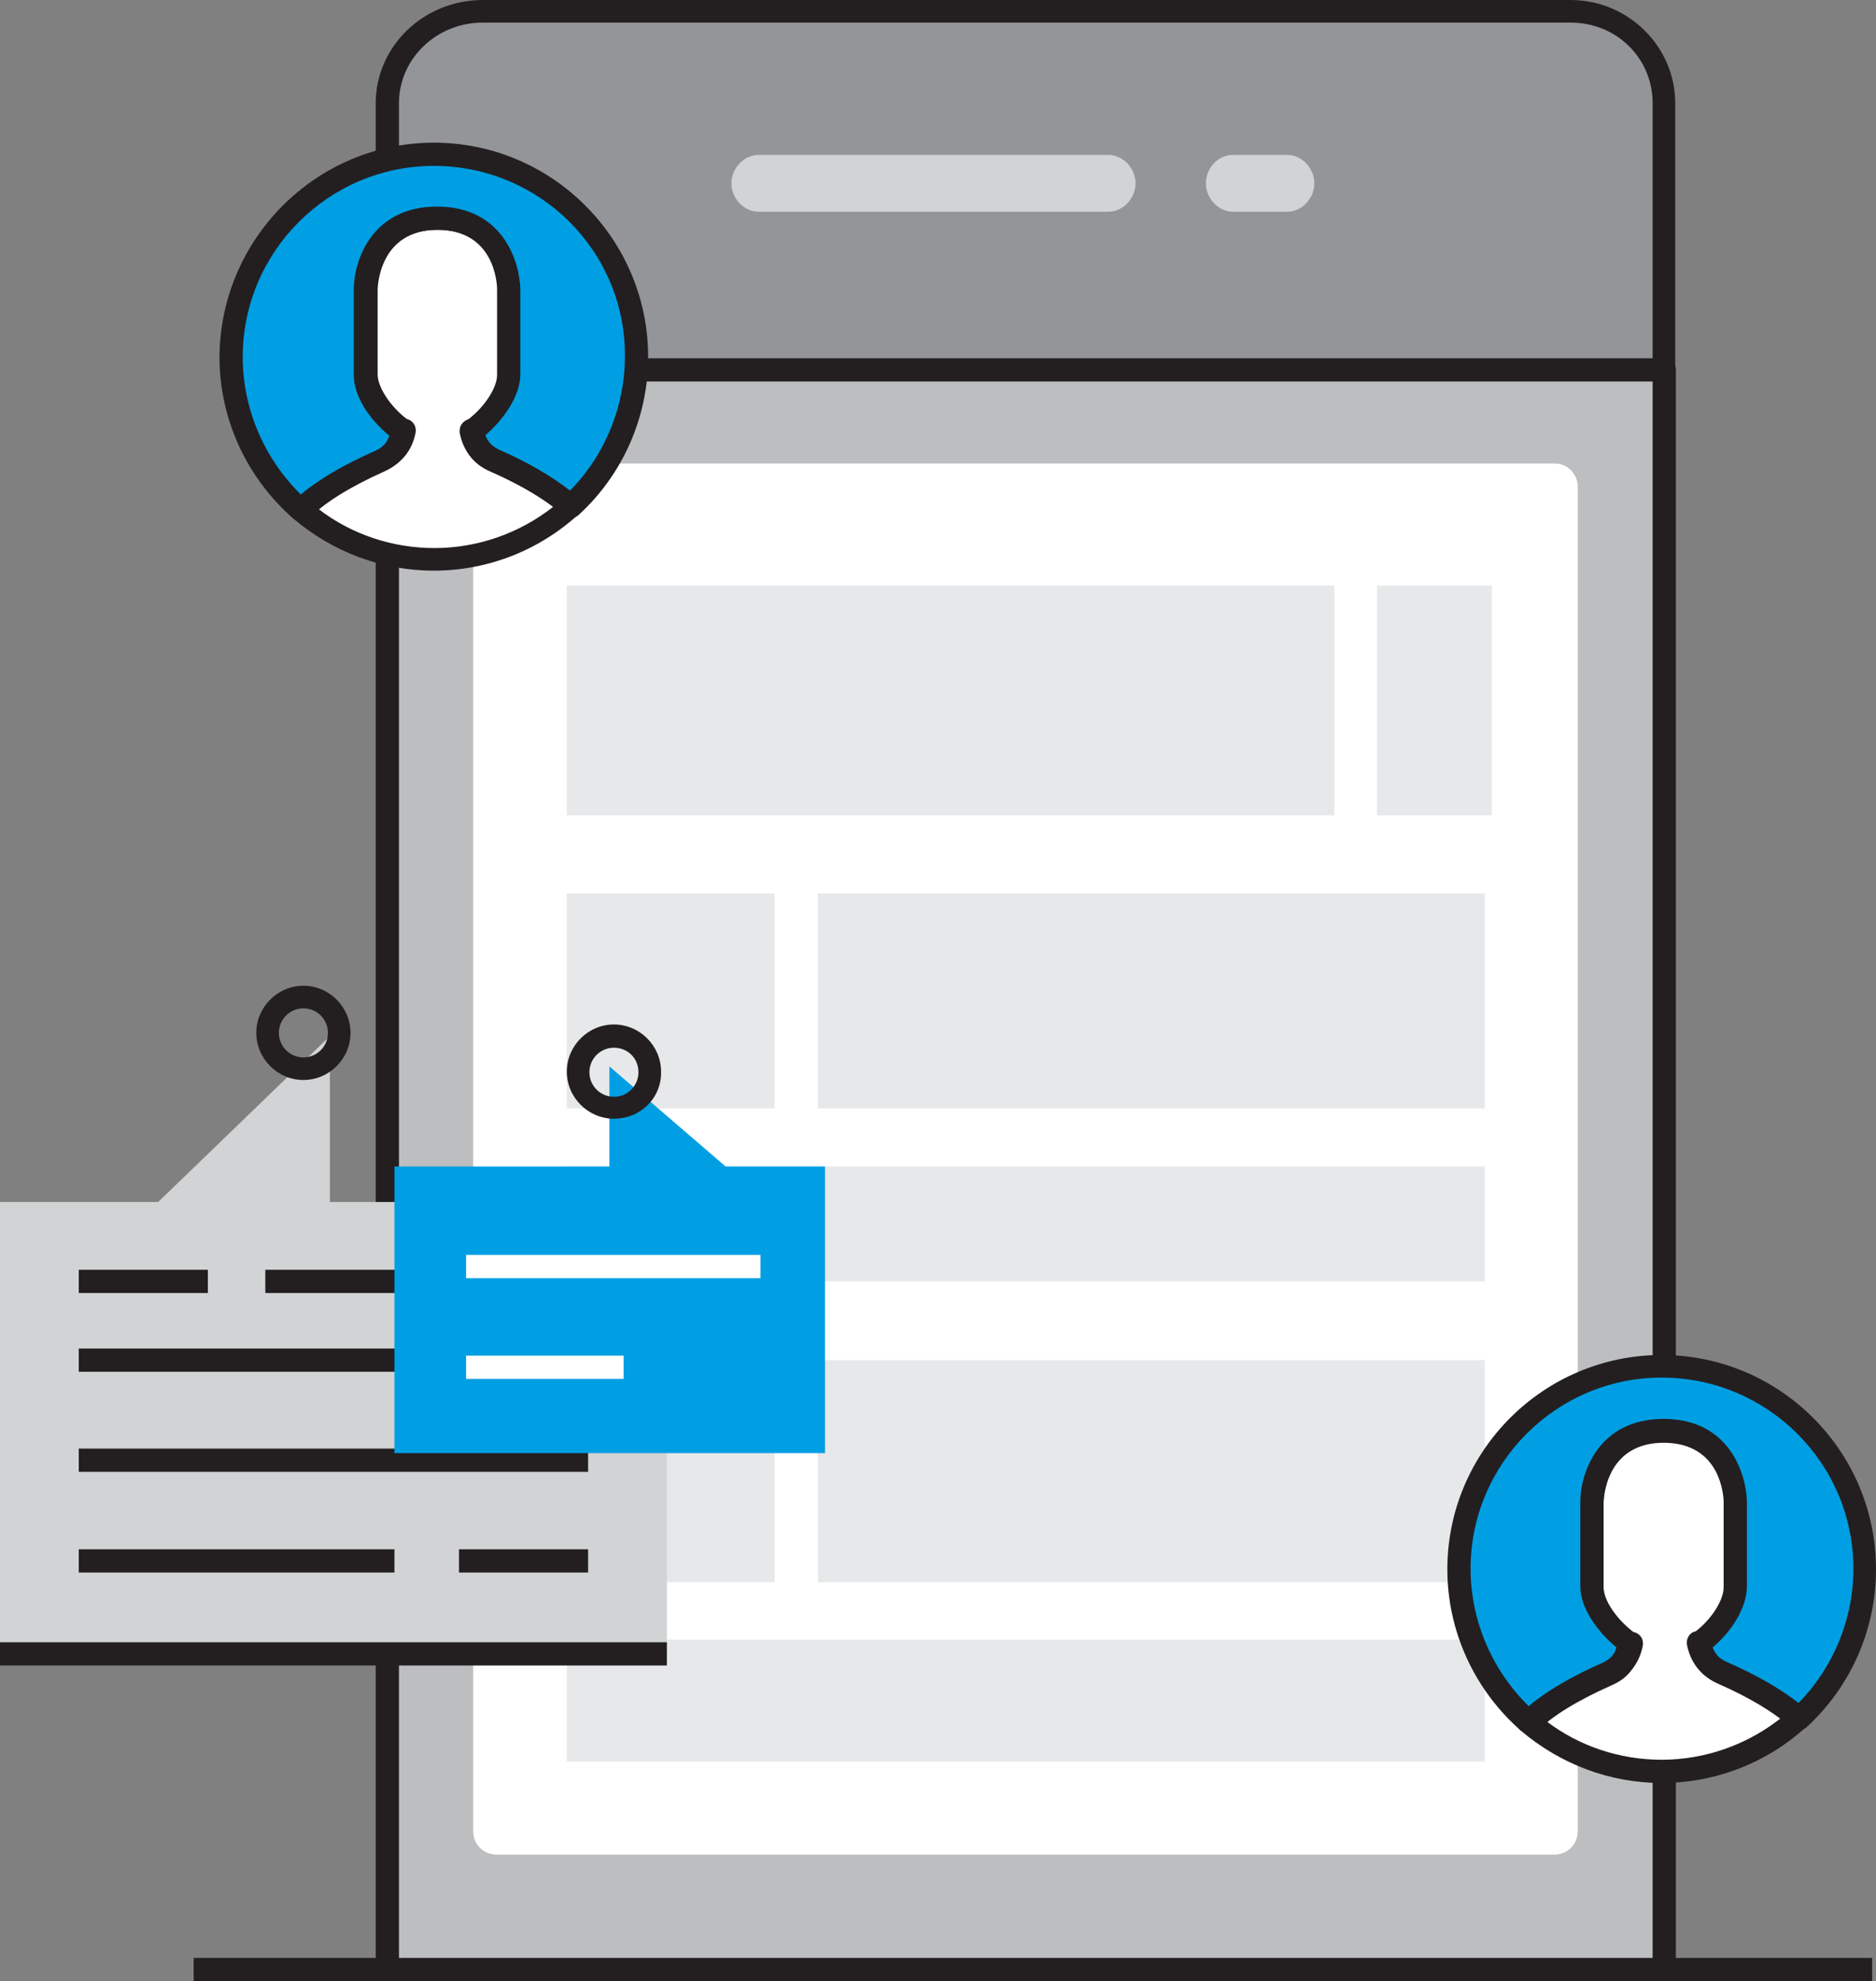 <?xml version="1.0" encoding="utf-8"?>
<!-- Generator: Adobe Illustrator 21.1.0, SVG Export Plug-In . SVG Version: 6.00 Build 0)  -->
<svg version="1.1" id="Laag_1" xmlns="http://www.w3.org/2000/svg" xmlns:xlink="http://www.w3.org/1999/xlink" x="0px" y="0px"
	 viewBox="0 0 290.6 306.9" style="enable-background:new 0 0 290.6 306.9;" xml:space="preserve">
<rect x="0" y="0" width="290.6" height="306.9" fill="#808080" stroke="none"/>
<style type="text/css">
	.st0{fill:#939599;}
	.st1{fill:#231F20;}
	.st2{fill:#BCBEC0;}
	.st3{fill:#FFFFFF;}
	.st4{opacity:0.5;fill:#D1D3D4;enable-background:new    ;}
	.st5{fill:#D1D3D4;}
	.st6{fill:#009FE3;}
</style>
<g>
	<g>
		<g>
			<g>
				<path class="st0" d="M257.8,16c0-8-6.5-14.3-14.5-14.3H74.8C66.8,1.8,60,8.1,60,16v41.3h197.8V16z"/>
				<path class="st1" d="M257.8,59.1H60c-1,0-1.8-0.8-1.8-1.8V16c0-8.8,7.4-16,16.6-16h168.5c8.9,0,16.2,7.2,16.2,16v41.3
					C259.6,58.3,258.8,59.1,257.8,59.1z M61.8,55.6H256V16c0-7-5.6-12.5-12.7-12.5H74.8c-7.2,0-13,5.6-13,12.5
					C61.8,16,61.8,55.6,61.8,55.6z"/>
			</g>
			<g>
				<polyline class="st2" points="257.8,305.1 257.8,57.3 60,57.3 60,305.1 				"/>
				<path class="st1" d="M259.6,305.1H256v-246H61.8v246h-3.6V57.3c0-1,0.8-1.8,1.8-1.8h197.8c1,0,1.8,0.8,1.8,1.8L259.6,305.1
					L259.6,305.1z"/>
			</g>
		</g>
		<path class="st3" d="M244.4,75.4c0-2-1.6-3.6-3.6-3.6H76.9c-2,0-3.6,1.6-3.6,3.6v208.3c0,2,1.6,3.6,3.6,3.6h163.9
			c2,0,3.6-1.6,3.6-3.6V75.4z"/>
		<g>
			<rect x="213.3" y="90.7" class="st4" width="17.8" height="35.6"/>
			<rect x="87.8" y="90.7" class="st4" width="118.9" height="35.6"/>
			<rect x="87.8" y="138.4" class="st4" width="32.2" height="33.3"/>
			<rect x="126.7" y="138.4" class="st4" width="103.3" height="33.3"/>
			<rect x="87.8" y="180.7" class="st4" width="142.2" height="17.8"/>
			<rect x="87.8" y="210.7" class="st4" width="32.2" height="34.4"/>
			<rect x="126.7" y="210.7" class="st4" width="103.3" height="34.4"/>
			<rect x="87.8" y="254" class="st4" width="142.2" height="18.9"/>
		</g>
		<g>
			<rect x="30" y="303.3" class="st1" width="260" height="3.6"/>
		</g>
		<path class="st5" d="M113.3,28.4c0,2.3,1.9,4.4,4.2,4.4h54.2c2.3,0,4.2-2.1,4.2-4.4S174,24,171.7,24h-54.2
			C115.2,24,113.3,26.1,113.3,28.4C113.3,28.4,113.3,26.1,113.3,28.4z"/>
		<path class="st5" d="M186.8,28.4c0,2.3,1.9,4.4,4.2,4.4h8.4c2.3,0,4.2-2.1,4.2-4.4s-1.9-4.4-4.2-4.4H191
			C188.6,24,186.8,26.1,186.8,28.4C186.8,28.4,186.8,26.1,186.8,28.4z"/>
		<g>
			<g>
				<polygon class="st5" points="0,256.2 103.3,256.2 103.3,186.2 51.1,186.2 51.1,160.5 24.5,186.2 0,186.2 				"/>
				<g>
					<rect x="71.1" y="240" class="st1" width="20" height="3.6"/>
				</g>
				<g>
					<rect x="12.2" y="224.4" class="st1" width="78.9" height="3.6"/>
				</g>
				<g>
					<rect x="12.2" y="208.9" class="st1" width="78.9" height="3.6"/>
				</g>
				<g>
					<rect x="73.3" y="196.7" class="st1" width="17.8" height="3.6"/>
				</g>
				<g>
					<rect x="41.1" y="196.7" class="st1" width="21.1" height="3.6"/>
				</g>
				<g>
					<rect x="12.2" y="196.7" class="st1" width="20" height="3.6"/>
				</g>
				<g>
					<rect x="12.2" y="240" class="st1" width="48.9" height="3.6"/>
				</g>
			</g>
			<g>
				<polygon class="st6" points="127.8,225.1 61.1,225.1 61.1,180.7 94.4,180.7 94.4,165.2 112.4,180.7 127.8,180.7 				"/>
				<g>
					<rect x="72.2" y="210" class="st3" width="24.4" height="3.6"/>
				</g>
				<g>
					<rect x="72.2" y="194.4" class="st3" width="45.6" height="3.6"/>
				</g>
			</g>
		</g>
		<g>
			<g>
				<path class="st3" d="M263.1,254.5L263.1,254.5h0.2c3.1-2.2,5.6-5.8,5.6-8.7v-13.2c0,0-0.1-11-11.1-11s-11.1,11-11.1,11v13.2
					c0,2.8,2.6,6.5,5.7,8.7h0.2h0.1c-0.2,1.4-1,3.5-3.6,4.6c-2.8,1.2-8.7,4-12.3,7.6c5.5,4.8,12.7,7.7,20.6,7.7
					c8.2,0,15.6-3.1,21.2-8.2c-3.7-3.4-9.1-5.9-11.8-7.1C264.1,257.9,263.3,255.9,263.1,254.5z"/>
				<path class="st1" d="M257.4,276.2c-8,0-15.7-2.9-21.8-8.1c-0.4-0.3-0.6-0.8-0.6-1.3s0.2-1,0.5-1.3c2.7-2.7,7.1-5.4,12.9-8
					c1.1-0.5,1.8-1.2,2.2-2.1c-2.9-2.3-5.7-6.1-5.7-9.6v-13.2c0-4.4,2.8-12.8,12.9-12.8s12.8,8.4,12.9,12.8v13.2
					c0,3.1-2.2,6.9-5.5,9.5c0.4,1,1.2,1.7,2.3,2.2c5.5,2.4,9.5,4.9,12.3,7.4c0.4,0.3,0.6,0.8,0.6,1.3s-0.2,1-0.6,1.3
					C273.7,273.1,265.7,276.2,257.4,276.2z M239.5,266.6c5.1,3.9,11.4,6,17.9,6c6.7,0,13.2-2.3,18.4-6.4c-2.4-1.8-5.7-3.7-9.8-5.5
					c-2.6-1.1-4.2-3.3-4.7-6l0,0c0-0.1,0-0.2,0-0.3l0,0c0-0.8,0.6-1.6,1.4-1.7c2.5-1.9,4.4-4.9,4.4-6.9v-13.2c0,0-0.1-2.4-1.3-4.8
					c-1.5-2.9-4.2-4.4-8.1-4.4c-9.1,0-9.3,8.9-9.3,9.3v13.2c0,2,2,4.9,4.6,6.9c1,0.2,1.5,1,1.5,1.7c0,0.1,0,0.2,0,0.3
					c-0.5,2.8-2.1,4.8-4.6,6C245.4,262.7,242,264.7,239.5,266.6z"/>
			</g>
			<g>
				<path class="st6" d="M257.4,211.6c-17.3,0-31.4,14.1-31.4,31.4c0,9.5,4.2,17.9,10.8,23.7c3.6-3.6,9.5-6.4,12.3-7.6
					c2.6-1.2,3-3.2,3.2-4.6c-3.1-2.2-5.7-5.8-5.7-8.7v-13.2c0,0,0.1-11,11.1-11s11.1,11,11.1,11v13.2c0,2.8-2.4,6.5-5.6,8.7
					c0.2,1.4,0.9,3.5,3.5,4.6c2.7,1.2,8.1,3.7,11.8,7.1c6.3-5.7,10.2-14,10.2-23.2C288.8,225.7,274.8,211.6,257.4,211.6z"/>
				<path class="st1" d="M236.8,268.5c-0.4,0-0.8-0.1-1.2-0.4c-7.2-6.3-11.4-15.4-11.4-25c0-18.3,14.9-33.2,33.2-33.2
					c18.3,0,33.2,14.9,33.2,33.2c0,9.3-3.9,18.2-10.8,24.5c-0.7,0.6-1.7,0.6-2.4,0c-2.5-2.3-6.3-4.6-11.3-6.8c-1.8-0.8-4-2.5-4.6-6
					c-0.1-0.7,0.2-1.4,0.7-1.7c2.7-1.9,4.8-5.1,4.8-7.2v-13.2c0-0.9-0.4-9.2-9.3-9.2c-9.1,0-9.3,8.9-9.3,9.3V246
					c0,2.1,2.2,5.2,5,7.2c0.6,0.4,0.8,1.1,0.7,1.8c-0.2,1.4-0.7,4.4-4.3,6c-5.4,2.4-9.4,4.8-11.8,7.3
					C237.7,268.3,237.3,268.5,236.8,268.5z M257.4,213.4c-16.3,0-29.6,13.3-29.6,29.6c0,8,3.3,15.7,9,21.3c2.7-2.3,6.6-4.6,11.6-6.8
					c1.2-0.6,1.7-1.3,2-2.3c-2.8-2.3-5.6-6-5.6-9.4v-13.2c0-4.4,2.8-12.8,12.9-12.8c10.1,0,12.8,8.4,12.9,12.8v13.2
					c0,3-2.1,6.7-5.3,9.4c0.4,1.1,1.1,1.8,2.3,2.3c4.6,2,8.3,4.2,11,6.3c5.4-5.5,8.5-13,8.5-20.8
					C287.1,226.7,273.8,213.4,257.4,213.4z"/>
			</g>
		</g>
		<g>
			<g>
				<path class="st3" d="M72.9,66.7L72.9,66.7h0.3c3.1-2.2,5.6-5.8,5.6-8.7V44.8c0,0-0.1-11-11.1-11s-11.1,11-11.1,11V58
					c0,2.8,2.5,6.5,5.7,8.7h0.2h0.1c-0.2,1.4-1,3.5-3.6,4.6c-2.8,1.2-8.7,4-12.3,7.6c5.5,4.8,12.7,7.7,20.6,7.7
					c8.2,0,15.6-3.1,21.2-8.2c-3.7-3.4-9.1-5.9-11.8-7.1C74,70.2,73.2,68.1,72.9,66.7z"/>
				<path class="st1" d="M67.2,88.4c-8,0-15.7-2.9-21.8-8.1C45,80,44.8,79.5,44.8,79s0.2-1,0.5-1.3c2.7-2.7,7.1-5.4,12.9-8
					c1.1-0.5,1.8-1.2,2.3-2.2c-2.8-2.3-5.6-6-5.6-9.5V44.8c0-4.4,2.8-12.8,12.9-12.8s12.8,8.4,12.9,12.8V58c0,3.5-2.8,7.3-5.6,9.5
					c0.4,0.9,1.2,1.7,2.3,2.1c5.5,2.4,9.5,4.9,12.3,7.4c0.4,0.3,0.6,0.8,0.6,1.3s-0.2,1-0.6,1.3C83.5,85.3,75.5,88.4,67.2,88.4z
					 M49.4,78.9c5.1,3.9,11.4,6,17.9,6c6.7,0,13.2-2.3,18.4-6.4c-2.4-1.8-5.7-3.7-9.8-5.5c-2.6-1.1-4.2-3.3-4.7-6c0-0.1,0-0.2,0-0.3
					l0,0c0-0.9,0.7-1.6,1.5-1.8c2.5-2,4.5-4.9,4.5-6.9V44.8c0,0-0.1-2.4-1.3-4.8c-1.5-2.9-4.2-4.4-8.1-4.4c-9.1,0-9.3,8.9-9.3,9.3
					V58c0,2,2,5,4.5,6.9c0.9,0.2,1.4,1,1.4,1.7c0,0.1,0,0.2,0,0.3c-0.5,2.8-2.1,4.8-4.7,6C55.3,74.9,51.8,76.9,49.4,78.9z"/>
			</g>
			<g>
				<path class="st6" d="M67.2,23.9c-17.3,0-31.4,14.1-31.4,31.4c0,9.5,4.2,17.9,10.8,23.7c3.6-3.6,9.5-6.4,12.3-7.6
					c2.6-1.2,3.1-3.2,3.3-4.6c-3.1-2.2-5.7-5.8-5.7-8.7V44.8c0,0,0.1-11,11.1-11s11.1,11,11.1,11V58c0,2.8-2.5,6.5-5.6,8.7
					c0.2,1.4,0.9,3.5,3.5,4.6c2.7,1.2,8.1,3.7,11.7,7.1c6.3-5.7,10.2-14,10.2-23.2C98.7,37.9,84.6,23.9,67.2,23.9z"/>
				<path class="st1" d="M46.6,80.7c-0.4,0-0.8-0.1-1.2-0.4C38.2,74,34,64.9,34,55.3C34.1,37,49,22.1,67.2,22.1
					c18.3,0,33.2,14.9,33.2,33.2c0,9.3-3.9,18.2-10.8,24.5c-0.7,0.6-1.7,0.6-2.4,0c-2.5-2.3-6.3-4.6-11.3-6.8
					c-2.5-1.1-4.1-3.1-4.5-6c-0.1-0.7,0.2-1.4,0.7-1.7c2.7-1.9,4.9-5.1,4.9-7.2V44.8c0-0.9-0.4-9.2-9.3-9.2c-9.1,0-9.3,8.9-9.3,9.3
					V58c0,2.1,2.2,5.3,4.9,7.2c0.6,0.4,0.8,1.1,0.7,1.8c-0.2,1.3-0.7,4.3-4.4,6c-5.4,2.4-9.4,4.9-11.8,7.3
					C47.6,80.5,47.1,80.7,46.6,80.7z M67.2,25.7c-16.3,0-29.6,13.3-29.6,29.6c0,8,3.3,15.7,9,21.3c2.7-2.3,6.6-4.6,11.6-6.8
					c1.3-0.6,1.8-1.4,2.1-2.3c-2.8-2.3-5.5-5.9-5.5-9.4V44.8c0-4.4,2.8-12.8,12.9-12.8s12.8,8.4,12.9,12.8V58c0,3.4-2.7,7.1-5.4,9.4
					c0.3,0.9,0.9,1.7,2.2,2.3c4.6,2,8.2,4.2,10.9,6.3c5.4-5.5,8.5-13,8.5-20.8C96.9,38.9,83.6,25.7,67.2,25.7z"/>
			</g>
		</g>
		<g>
			<path class="st1" d="M95.1,173.3c-4,0-7.3-3.3-7.3-7.3s3.3-7.3,7.3-7.3s7.3,3.3,7.3,7.3C102.5,170.1,99.2,173.3,95.1,173.3z
				 M95.1,162.3c-2.1,0-3.8,1.7-3.8,3.8s1.7,3.8,3.8,3.8c2.1,0,3.8-1.7,3.8-3.8C98.9,163.9,97.2,162.3,95.1,162.3z"/>
		</g>
		<g>
			<path class="st1" d="M47,167.3c-4,0-7.3-3.3-7.3-7.3s3.3-7.3,7.3-7.3s7.3,3.3,7.3,7.3S51,167.3,47,167.3z M47,156.2
				c-2.1,0-3.8,1.7-3.8,3.8s1.7,3.8,3.8,3.8s3.8-1.7,3.8-3.8S49.1,156.2,47,156.2z"/>
		</g>
		<g>
			<rect y="254.4" class="st1" width="103.3" height="3.6"/>
		</g>
	</g>
</g>
</svg>
